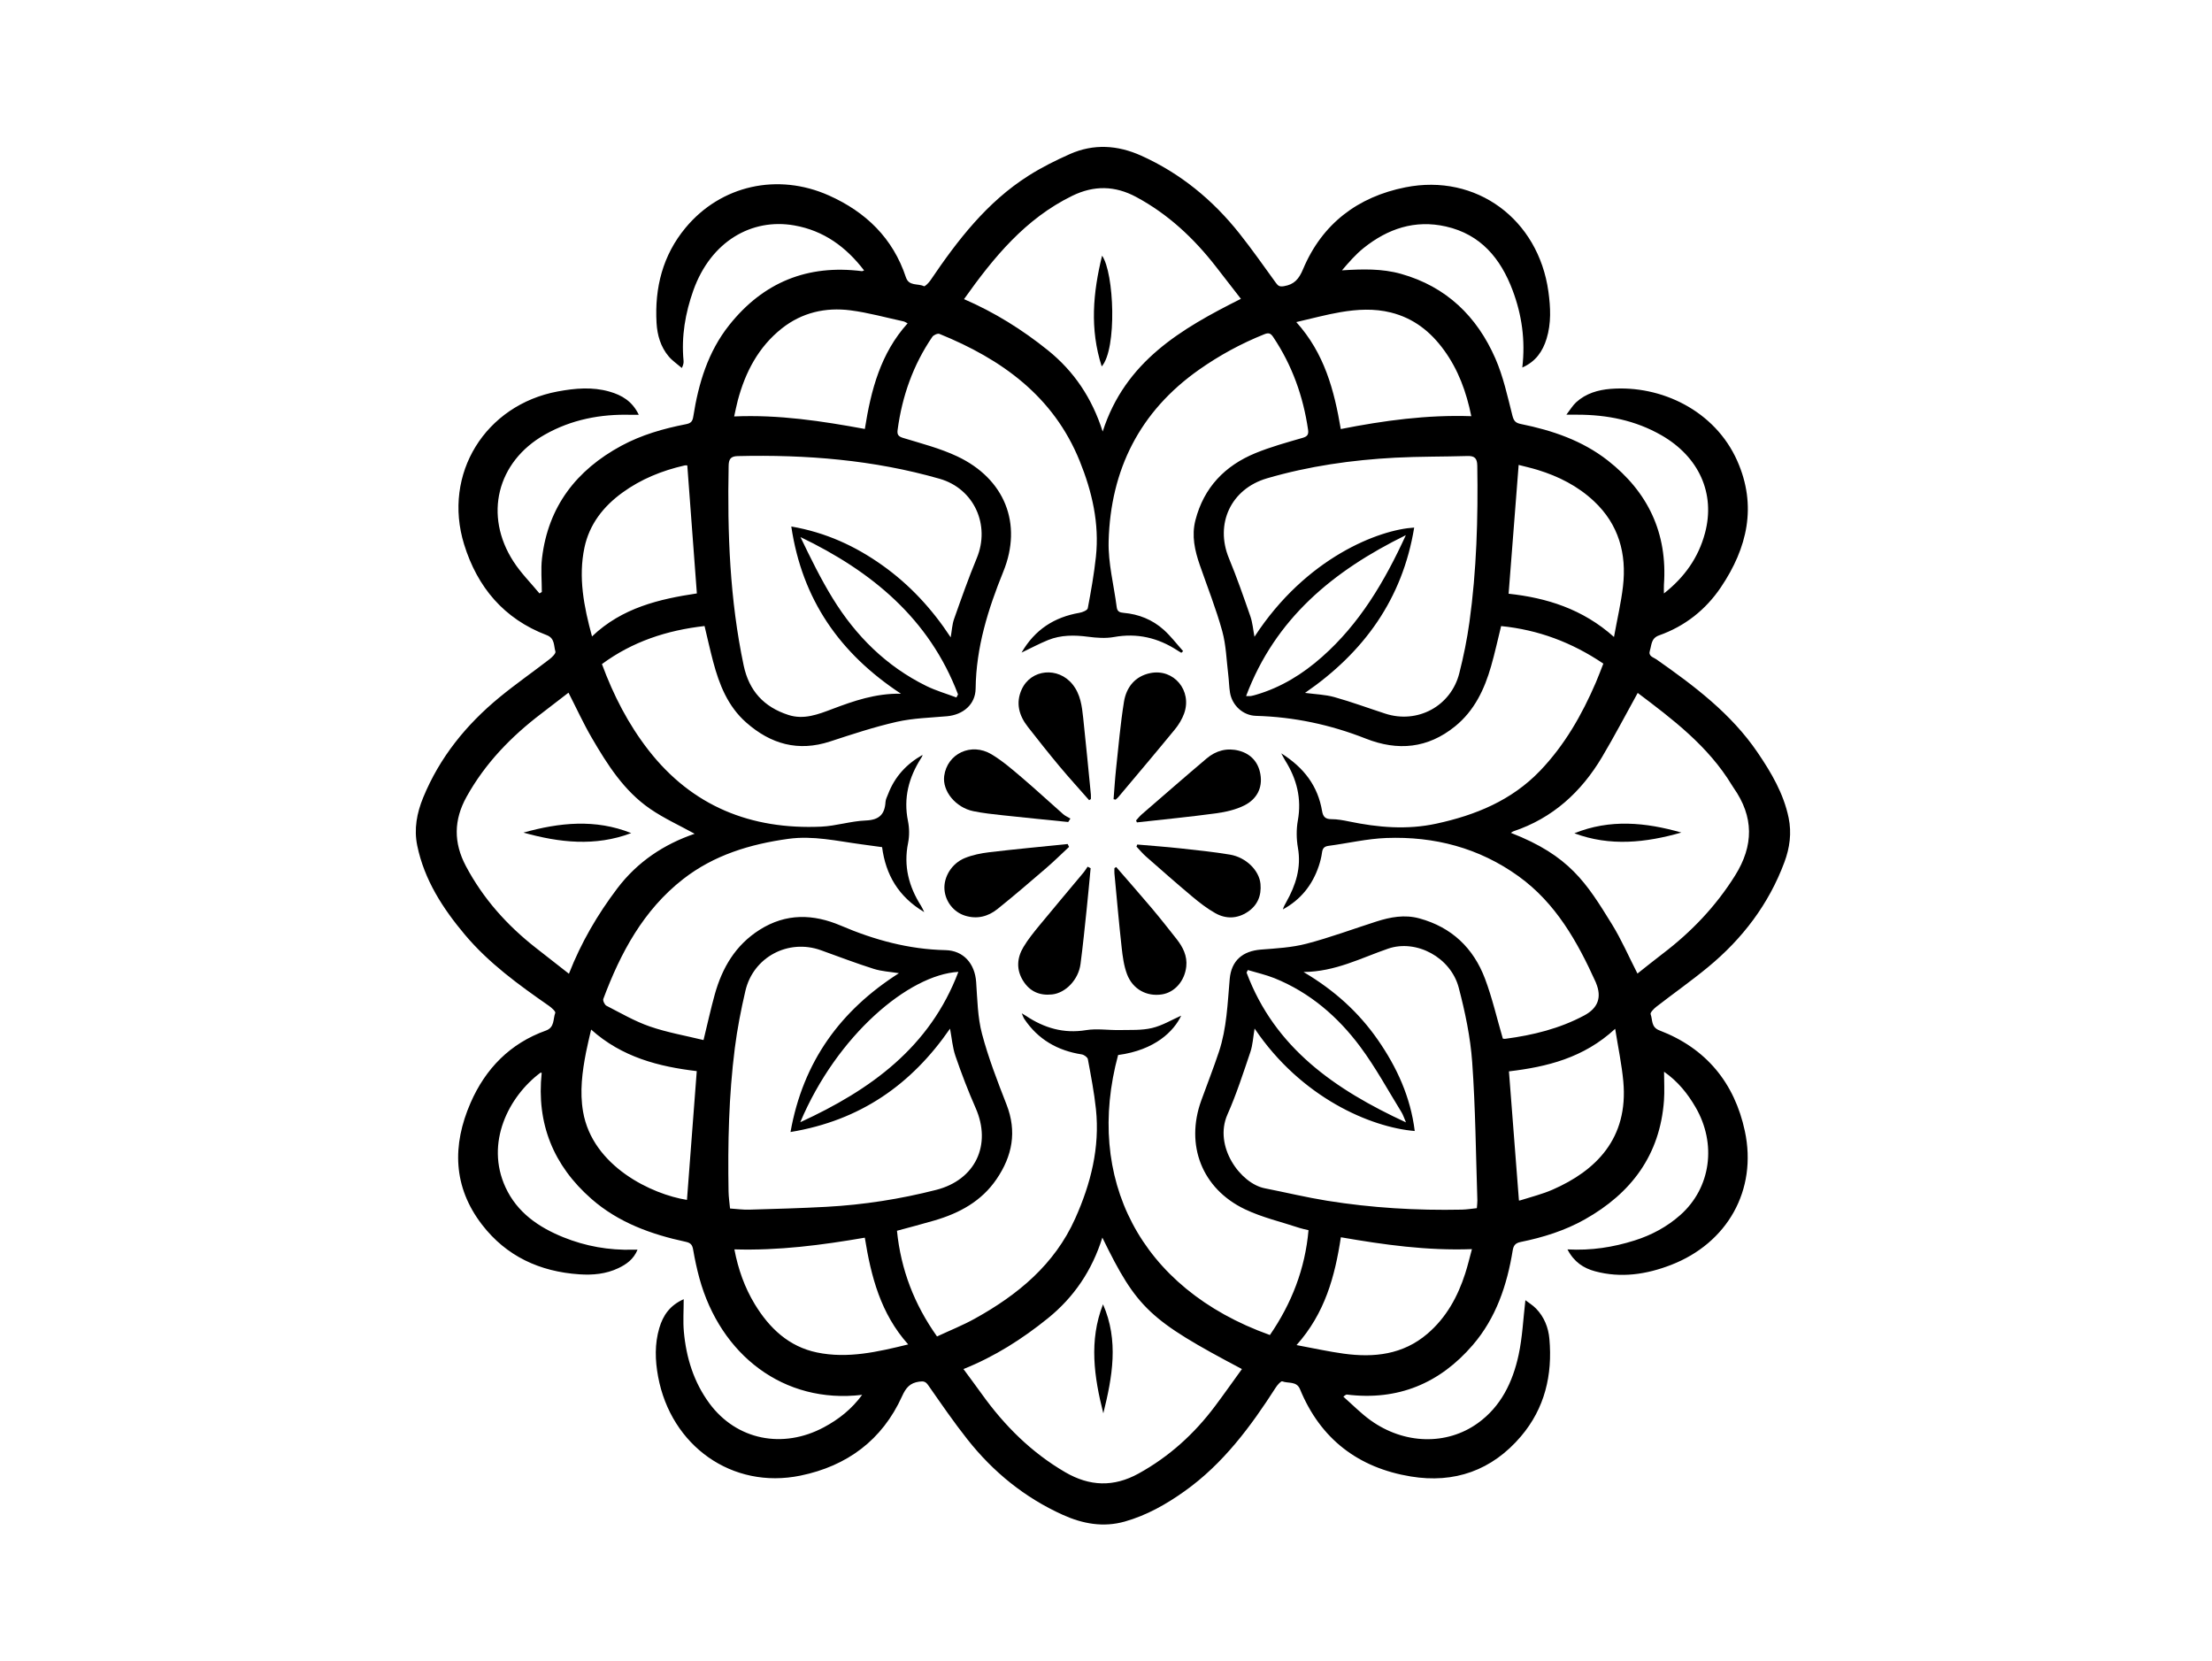 <?xml version="1.0" encoding="UTF-8"?><svg id="a" xmlns="http://www.w3.org/2000/svg" viewBox="0 0 800 600.7"><path d="M566.87,451.8c8.66,.47,16.56-.79,24.27-3.22,6.16-1.94,11.77-4.95,16.6-9.24,11-9.79,13.22-25.68,5.46-38.99-2.86-4.91-6.35-9.28-11.37-12.8,0,3.69,.21,7.06-.03,10.39-1.43,19.72-11.81,33.55-28.65,43.02-7.24,4.07-15.07,6.5-23.15,8.15-1.85,.38-2.6,1.17-2.9,3-2.05,12.59-6.02,24.48-14.47,34.29-11.95,13.88-27.07,20.15-45.46,17.9-.25-.03-.52,.06-1.33,.76,3.29,2.88,6.37,6.06,9.91,8.59,12.12,8.66,27.44,9.07,38.69,1,8.42-6.03,12.66-14.9,14.78-24.67,1.38-6.36,1.65-12.95,2.46-19.81,1.11,.86,2.65,1.78,3.85,3.02,2.95,3.03,4.47,6.88,4.83,10.98,1.16,13.04-1.66,25.09-10.29,35.24-10.46,12.31-24.07,17.09-39.79,14.51-18.96-3.11-32.7-13.5-40.12-31.57-1.24-3.01-4.25-2-6.42-2.84-.44-.17-1.74,1.29-2.32,2.2-9.1,14.17-19.05,27.6-32.98,37.52-6.67,4.75-13.73,8.74-21.64,10.98-7.74,2.19-15.19,.84-22.4-2.41-13.79-6.22-25.2-15.51-34.52-27.3-4.99-6.3-9.54-12.96-14.15-19.55-.95-1.36-1.64-1.56-3.3-1.33-3.36,.47-4.8,2.23-6.17,5.25-7.2,15.91-19.92,25.27-36.75,28.73-24.73,5.09-46.86-10.77-51.5-35.81-1.09-5.88-1.28-11.8,.45-17.6,1.32-4.46,3.74-8.13,8.81-10.38,0,4.2-.28,7.96,.05,11.66,.84,9.45,3.58,18.34,9.28,26.05,9.76,13.19,26.46,16.6,41.41,8.58,5.34-2.86,10.01-6.54,13.8-11.71-28.36,3.41-51.27-14.45-58.87-42.2-.92-3.38-1.66-6.82-2.25-10.27-.29-1.7-.84-2.47-2.66-2.86-12.5-2.69-24.36-6.95-34.16-15.55-13.75-12.07-19.89-27.22-17.96-45.54-.13-.03-.35-.14-.43-.08-11.56,8.63-20.05,25.41-12.66,41.45,4.21,9.13,11.95,14.43,20.91,18.06,8.05,3.26,16.49,4.75,25.21,4.51,.44-.01,.88,0,1.63,0-1.42,3.46-4.01,5.28-6.95,6.68-4.47,2.12-9.24,2.55-14.1,2.22-14.29-.96-26.39-6.52-35.2-17.97-10.53-13.68-10.8-28.73-4.14-44.02,5.39-12.37,14.29-21.52,27.24-26.15,3.24-1.16,2.54-4.18,3.4-6.4,.19-.49-1.33-1.88-2.28-2.54-10.97-7.63-21.78-15.45-30.44-25.77-7.98-9.5-14.63-19.76-17.2-32.17-1.24-6.01-.15-11.78,2.14-17.36,5.97-14.56,15.59-26.4,27.64-36.3,5.86-4.81,12.1-9.15,18.11-13.79,.92-.71,2.29-2.09,2.09-2.73-.66-2.11-.15-4.8-3.16-5.94-15.47-5.87-25.1-17.36-29.87-32.82-7.86-25.44,7.67-50.43,33.89-55.3,6.26-1.16,12.48-1.72,18.69,.06,4.44,1.27,8.25,3.46,10.6,8.39-1.24,0-2.01,.02-2.77,0-11.04-.32-21.57,1.7-31.23,7.17-17.32,9.81-22.14,29.23-11.29,45.94,2.67,4.12,6.22,7.67,9.37,11.48l.85-.52c0-4.09-.41-8.22,.07-12.25,2.22-18.66,12.43-31.84,28.7-40.63,7.3-3.94,15.2-6.2,23.29-7.78,1.74-.34,2.42-.9,2.71-2.74,1.88-12,5.3-23.45,13.03-33.15,12.33-15.48,28.34-21.96,47.99-19.46,.14,.02,.31-.1,.76-.27-6.54-8.53-14.6-14.41-25.26-16.28-15.36-2.7-30.17,5.74-36.5,23.52-2.91,8.19-4.36,16.62-3.54,25.35,.07,.71,0,1.43-.61,2.69-1.61-1.39-3.43-2.6-4.78-4.21-2.9-3.44-4.12-7.7-4.37-12.07-.73-12.73,2.24-24.52,10.51-34.45,12.76-15.34,33.29-19.93,51.84-11.65,13.34,5.96,23.15,15.43,27.84,29.6,1.1,3.31,4.36,2.12,6.51,3.21,.35,.18,1.76-1.24,2.36-2.13,9.81-14.5,20.42-28.29,35.46-37.83,4.73-3,9.81-5.54,14.95-7.82,8.6-3.81,17.24-3.28,25.79,.56,14.24,6.41,25.93,16.03,35.57,28.18,4.6,5.8,8.85,11.87,13.19,17.86,.79,1.09,1.34,1.42,2.87,1.17,3.78-.62,5.43-2.6,6.94-6.18,6.91-16.44,19.82-26.15,36.99-29.57,25.67-5.12,48.12,11.57,51.73,37.7,.79,5.73,1.06,11.45-.66,17.05-1.4,4.54-3.9,8.26-8.78,10.41,1.16-9.86-.17-19.05-3.49-27.89-4.32-11.51-11.52-20.26-24.14-23.11-11.22-2.54-21.04,.81-29.76,7.79-2.9,2.33-5.37,5.19-7.83,8.07,7.35-.47,14.44-.68,21.39,1.28,16.36,4.61,27.45,15.38,34.1,30.61,2.85,6.53,4.38,13.66,6.15,20.62,.51,1.99,1.16,2.67,3.08,3.06,11.32,2.3,22.15,5.95,31.38,13.16,14.6,11.41,21.68,26.32,20.34,44.99-.06,.88,0,1.77,0,3.12,7.51-5.9,12.51-13.04,14.86-21.86,3.81-14.28-2.17-27.56-15.8-35.37-9.38-5.37-19.62-7.41-30.34-7.41-1.01,0-2.02,0-4,0,1.43-1.85,2.31-3.38,3.56-4.51,3.5-3.19,7.92-4.48,12.46-4.83,18.28-1.43,37.73,7.88,45.78,26.03,7.21,16.25,3.67,31.47-5.88,45.66-5.53,8.21-13.04,14.13-22.39,17.45-2.93,1.04-2.67,3.43-3.33,5.51-.66,2.05,1.24,2.38,2.36,3.16,13.69,9.6,27.02,19.6,36.59,33.67,4.96,7.29,9.41,14.83,11.23,23.62,1.14,5.52,.41,10.87-1.53,16.07-5.66,15.21-15.18,27.68-27.61,37.93-6.06,5-12.51,9.53-18.72,14.35-.9,.7-2.27,2.11-2.05,2.67,.77,2.04,.08,4.68,3.2,5.87,16.9,6.46,27.16,19.01,30.88,36.41,4.57,21.35-6.33,40.54-26.74,48.41-8.88,3.43-18.06,4.81-27.45,2.28-4.11-1.11-7.56-3.31-9.94-7.86Zm-197.42-215.8c4.83-8.35,11.86-12.83,20.95-14.4,1.11-.19,2.88-.92,3.01-1.65,1.17-6.17,2.27-12.37,2.94-18.61,1.29-12.06-1.38-23.56-5.87-34.65-9.5-23.45-28.24-36.81-50.72-45.95-.63-.26-2.12,.4-2.57,1.06-6.96,10.18-10.93,21.5-12.56,33.68-.21,1.6,.19,2.33,1.99,2.88,6.6,2.01,13.39,3.75,19.6,6.68,17.13,8.09,23.68,24.31,16.65,41.64-5.54,13.66-9.85,27.41-10.02,42.32-.07,5.75-4.55,9.48-10.33,10-6.08,.54-12.27,.68-18.18,2.02-8.16,1.85-16.16,4.5-24.13,7.11-11.54,3.78-21.46,.95-30.31-6.84-6.69-5.88-9.79-13.76-11.99-22.08-1.12-4.24-2.07-8.53-3.1-12.83-13.67,1.54-26.11,5.65-37.11,13.76,4.18,11.35,9.56,21.76,16.8,31.08,15.83,20.36,37.11,28.83,62.45,27.71,5.41-.24,10.76-2.02,16.17-2.23,4.83-.19,6.87-2.18,7.14-6.73,.06-.97,.6-1.93,.96-2.88,2.39-6.25,6.65-10.85,12.43-14.1-.07,.48-.31,.83-.54,1.18-4.45,6.98-6.43,14.4-4.73,22.73,.52,2.55,.55,5.38,.04,7.93-1.69,8.32,.24,15.75,4.69,22.73,.35,.55,.6,1.16,1.16,2.27-9.39-5.58-13.94-13.56-15.25-23.49-2.73-.38-5.2-.72-7.67-1.05-8.69-1.17-17.26-3.18-26.19-1.96-13.88,1.91-26.97,5.88-38.12,14.58-14.35,11.2-22.61,26.63-28.84,43.31-.23,.62,.47,2.13,1.13,2.47,5.17,2.65,10.26,5.63,15.72,7.51,6.29,2.17,12.94,3.32,19.39,4.9,1.46-5.98,2.62-11.3,4.07-16.52,2.69-9.64,7.5-17.84,16.23-23.36,9.55-6.03,19.33-5.78,29.39-1.49,12.07,5.16,24.54,8.57,37.8,8.85,6.57,.14,10.65,4.92,11.11,11.54,.44,6.26,.52,12.7,2.11,18.7,2.3,8.7,5.59,17.17,8.87,25.58,3.83,9.8,2.1,18.64-3.63,27.03-5.45,7.98-13.4,12.26-22.4,14.9-4.47,1.31-8.99,2.48-13.59,3.73,1.42,14.09,6.26,26.63,14.49,38.22,4.69-2.19,9.34-4.04,13.68-6.45,15.52-8.6,28.82-19.52,36.29-36.2,5.64-12.58,8.96-25.66,7.5-39.56-.64-6.06-1.81-12.06-2.92-18.06-.13-.7-1.37-1.59-2.2-1.72-8.77-1.37-15.83-5.41-20.81-12.86-.3-.45-.46-1-.9-2,.85,.51,1.17,.68,1.47,.88,6.62,4.42,13.67,6.53,21.79,5.2,3.92-.64,8.06,.05,12.09-.03,3.93-.08,7.98,.16,11.75-.73,3.74-.88,7.2-3,10.57-4.48-2.65,5.6-9.42,12.45-22.82,14.24-11.97,44.29,7.46,84.32,54.9,101.25,7.86-11.43,12.74-23.95,13.96-37.91-1.26-.31-2.26-.48-3.21-.8-6.64-2.21-13.57-3.79-19.83-6.79-15.52-7.44-21.57-23.19-15.76-39.27,2.13-5.9,4.44-11.74,6.42-17.7,2.82-8.51,3.1-17.43,3.88-26.27,.59-6.66,4.67-10.12,11.3-10.64,5.52-.43,11.15-.73,16.47-2.12,8.55-2.23,16.87-5.34,25.29-8.03,5.07-1.62,10.19-2.58,15.52-1.13,11.69,3.19,19.56,10.71,23.75,21.81,2.62,6.95,4.28,14.26,6.45,21.66,.05,0,.51,.13,.94,.07,9.95-1.31,19.6-3.68,28.52-8.45q7.45-3.98,4.26-11.69c-.04-.09-.05-.18-.09-.26-6.66-14.72-14.47-28.66-27.93-38.36-14.25-10.27-30.46-14.51-47.85-13.85-6.99,.26-13.92,1.92-20.88,2.84-1.6,.21-2.17,.93-2.37,2.45-.22,1.64-.64,3.27-1.16,4.84-2.31,6.89-6.55,12.19-12.99,15.69,.28-.98,.76-1.81,1.23-2.65,3.42-6.11,5.48-12.42,4.21-19.63-.56-3.2-.6-6.67-.03-9.86,1.43-7.94-.39-15.03-4.57-21.7-.38-.61-.7-1.27-1.43-2.6,8.35,5.26,13.24,11.9,14.76,20.83,.35,2.09,1.17,2.99,3.39,2.98,2.1,0,4.23,.39,6.31,.82,10.5,2.18,20.99,3.11,31.64,.8,14.2-3.07,27.22-8.41,37.47-19.08,8.89-9.26,15.16-20.24,20.21-31.96,.97-2.25,1.81-4.56,2.71-6.83-11.39-7.69-23.57-12.24-36.97-13.57-1.24,5-2.27,9.78-3.62,14.48-2.4,8.4-6.06,16.13-13.05,21.79-9.85,7.97-20.68,9-32.3,4.41-12.75-5.03-25.96-7.84-39.7-8.22-4.69-.13-8.61-3.77-9.38-8.39-.35-2.09-.36-4.24-.62-6.35-.66-5.31-.78-10.79-2.19-15.9-2.23-8.07-5.34-15.9-8.09-23.82-1.84-5.3-3.06-10.65-1.61-16.29,3.05-11.85,10.67-19.72,21.72-24.26,5.53-2.27,11.35-3.86,17.1-5.53,1.78-.52,2.15-1.31,1.92-2.93-1.76-12.06-5.75-23.26-12.55-33.43-.95-1.42-1.61-1.76-3.28-1.09-8.37,3.35-16.21,7.62-23.58,12.8-21.49,15.11-32.02,36.18-32.72,62.05-.21,7.93,1.91,15.92,2.93,23.88,.19,1.53,1.09,1.9,2.45,2.01,5.5,.47,10.46,2.46,14.55,6.13,2.57,2.31,4.69,5.13,7.02,7.72l-.66,.6c-.46-.28-.93-.54-1.38-.84-7.04-4.59-14.58-6.38-22.99-4.86-3.01,.54-6.26,.3-9.33-.1-4.96-.65-9.81-.69-14.48,1.19-3.13,1.27-6.13,2.88-9.59,4.53Zm-83.55,173.34c4.55-25.5,18.09-43.97,39.21-57.42-3.07-.5-6.24-.65-9.16-1.58-6.41-2.03-12.69-4.43-19.02-6.71-11.78-4.26-24.5,2.42-27.35,14.69-1.59,6.82-2.94,13.73-3.82,20.67-2.19,17.21-2.57,34.52-2.27,51.85,.03,2.01,.34,4.01,.54,6.17,2.45,.16,4.67,.48,6.87,.42,9.35-.27,18.69-.52,28.03-1.03,13.41-.73,26.64-2.8,39.65-6.12,14.19-3.62,20.15-16.28,14.27-29.62-2.71-6.15-5.12-12.44-7.3-18.8-1.07-3.12-1.32-6.53-1.96-9.89-13.98,20.27-32.48,33.22-57.68,37.38Zm167.84-37.4c-.53,3.08-.66,5.93-1.54,8.52-2.57,7.59-5.04,15.26-8.28,22.57-5.07,11.45,4.67,24.94,13.5,26.67,7.51,1.48,14.97,3.28,22.52,4.5,16.13,2.59,32.39,3.56,48.72,3.22,1.81-.04,3.61-.34,5.46-.53,.08-1.17,.21-2,.19-2.82-.55-16.66-.68-33.35-1.87-49.97-.65-9.06-2.56-18.14-4.87-26.95-2.88-10.96-15.35-17.6-25.52-14.11-9.8,3.36-19.09,8.35-30.61,8.45,11.19,6.61,19.95,14.58,26.86,24.51,6.91,9.94,11.84,20.7,13.36,32.99-15.94-1.34-41.08-12.05-57.9-37.03Zm18.26-121.38c3.69,.5,7.26,.59,10.59,1.52,6.2,1.73,12.26,3.98,18.39,5.97,11.67,3.81,23.78-2.68,26.8-14.61,1.54-6.08,2.8-12.25,3.66-18.46,2.6-18.75,3.14-37.63,2.84-56.54-.04-2.63-.89-3.62-3.52-3.54-8.7,.26-17.42,.15-26.11,.6-15.73,.83-31.27,3.04-46.43,7.47-13.03,3.81-18.9,16.45-13.76,28.9,2.85,6.89,5.3,13.94,7.75,20.99,.8,2.3,.99,4.81,1.49,7.4,18.68-28.74,45.2-38.76,57.76-39.48-4.24,25.9-18.25,45.16-39.46,59.76Zm-146.15,.3c-22.24-14.62-35.74-34.13-39.67-60.47,12.46,2.14,23.15,7.07,32.95,14.04,9.86,7.01,17.96,15.76,24.7,26.04,.43-2.47,.52-4.65,1.22-6.63,2.61-7.38,5.21-14.77,8.21-22,4.97-11.97-.96-25.14-13.43-28.71-23.88-6.84-48.34-8.79-73.08-8.2-2.62,.06-3.19,1.26-3.23,3.56-.48,24.21,.41,48.3,5.43,72.11,1.96,9.27,7.35,15.07,16.17,17.93,5.61,1.82,10.74-.2,15.86-2.13,7.79-2.94,15.62-5.69,24.85-5.55Zm22.6,244.21c2.27,3.09,4.48,6.04,6.63,9.03,8.18,11.42,17.92,21.13,30.15,28.26,8.84,5.15,17.54,5.46,26.55,.49,11.06-6.1,20.16-14.36,27.69-24.42,3.29-4.39,6.44-8.88,9.69-13.36-33.47-17.69-37.98-21.93-50.48-47.54-3.72,11.86-10.25,21.55-19.71,29.19-9.24,7.46-19.18,13.81-30.52,18.35Zm243.76-143.02c2.98-2.35,6.06-4.84,9.21-7.24,10.33-7.87,19.11-17.07,26.06-28.15,6.84-10.9,6.85-21.31-.51-31.79-.21-.3-.41-.62-.6-.93-8.6-14.2-21.54-23.93-34.07-33.37-4.29,7.75-8.39,15.61-12.91,23.21-7.52,12.64-17.85,22.08-32.04,26.83-.28,.09-.51,.31-.92,.56,21.19,8.23,27.31,18.07,36.54,33.03,3.47,5.62,6.11,11.75,9.24,17.85ZM205.62,250.47c-3.24,2.5-6.51,5.05-9.81,7.55-10.94,8.31-20.33,17.98-27.07,30.11-4.67,8.4-4.73,16.59-.25,25.05,6.22,11.74,14.84,21.37,25.23,29.52,3.97,3.11,7.95,6.22,12.04,9.42,4.44-11.36,10.36-21.44,17.48-30.85,7.3-9.64,16.91-16,27.99-19.77-5.43-3-11.07-5.55-16.09-9-9.46-6.49-15.49-16.03-21.14-25.73-3.04-5.22-5.56-10.75-8.4-16.3ZM448.79,108.06c-3.04-3.92-6.03-7.79-9.04-11.65-7.99-10.27-17.3-18.99-28.85-25.19-7.66-4.11-15.26-4.24-23.09-.42-16.98,8.28-28.44,22.27-39.16,37.37,11.08,4.79,21.07,11.04,30.32,18.48,9.44,7.6,15.95,17.24,19.83,29.4,8.17-25.41,28.39-37.16,49.99-47.99Zm36.12,47.09c15.7-3.1,31.24-5.2,47.21-4.65-1.79-8.78-4.7-16.76-9.84-23.84-4.88-6.73-11-11.59-19.24-13.65-6.09-1.52-12.15-1.16-18.18-.14-5.2,.88-10.31,2.29-16.04,3.6,10.19,11.3,13.71,24.63,16.09,38.68Zm-172.13-.02c2.23-14.14,5.7-27.36,15.47-38.21-.69-.34-1.06-.61-1.46-.7-6.4-1.38-12.74-3.17-19.21-4-9.03-1.16-17.56,.79-24.83,6.55-8.45,6.7-13.19,15.78-15.92,26.03-.48,1.81-.83,3.66-1.31,5.79,16.17-.7,31.61,1.65,47.28,4.53Zm156.13,331.27c6.23,1.15,11.61,2.36,17.05,3.1,10.99,1.51,21.46,.36,30.3-7.21,6.8-5.82,10.95-13.38,13.66-21.79,.91-2.82,1.59-5.72,2.43-8.8-16.3,.6-31.8-1.58-47.41-4.29-2.16,14.2-5.75,27.47-16.03,38.99Zm-203.31-34.61c1.37,7.17,3.69,13.74,7.35,19.78,5.27,8.69,12.32,15.4,22.56,17.51,11.03,2.28,21.77-.18,32.95-2.92-9.99-11.16-13.43-24.58-15.69-38.6-15.66,2.7-31.2,4.71-47.17,4.23Zm-17.03-283.48s-.55-.1-1.05,.02c-8.09,1.85-15.66,4.9-22.42,9.81-6.9,5.01-11.93,11.43-13.72,19.84-2.29,10.82-.21,21.37,2.73,32.16,10.88-10.4,24.41-13.52,37.92-15.55-1.17-15.62-2.31-30.89-3.46-46.28Zm297.04,46.39c13.68,1.47,26.79,5.49,38.11,15.64,1.21-6.68,2.57-12.43,3.25-18.27,1.37-11.84-1.53-22.42-10.47-30.81-5.83-5.48-12.8-9.01-20.4-11.34-2.43-.74-4.91-1.29-6.86-1.8-1.21,15.57-2.4,30.83-3.63,46.57ZM251.99,387.33c-13.64-1.62-27.01-4.98-38.2-15.03-.73,3.22-1.35,5.69-1.84,8.2-1.39,7.11-2.32,14.27-1.08,21.48,3.41,19.85,25.01,29.96,37.58,31.92,1.17-15.39,2.34-30.83,3.54-46.57Zm293.74,.09c1.22,15.72,2.41,31.08,3.61,46.64-.26-.02,.13,.12,.44,.02,3.95-1.26,8.02-2.25,11.79-3.91,15.5-6.8,27.43-18.38,25.52-39.13-.56-6.1-1.85-12.13-2.94-19.01-11.43,10.58-24.78,13.77-38.42,15.39Zm-37.29-193.9c-26.36,12.95-47.23,30.15-57.77,58.18,1.04,0,1.41,.05,1.76-.01,.63-.12,1.25-.29,1.87-.47,9.04-2.65,16.84-7.48,23.84-13.68,13.52-11.95,22.51-27.03,30.3-44.01Zm-162.54,58.69l.58-1.11c-10.4-27.41-31.23-44.51-56.98-56.89,3.64,7.56,7.31,15.09,11.68,22.19,8.35,13.57,19.36,24.52,33.79,31.63,3.48,1.72,7.27,2.8,10.92,4.18Zm105.4,98.57l-.46,.92c10.21,27.31,32.04,42.32,57.65,54.17-.69-1.58-1.03-2.74-1.64-3.72-4.89-7.92-9.35-16.17-14.88-23.61-8.1-10.89-18.24-19.64-31.03-24.81-3.11-1.25-6.42-1.98-9.65-2.95Zm-161.87,55.03c25.48-11.72,46.85-27.08,57.18-54.37-17.9,1.01-43.91,22.9-57.18,54.37Z"/><path d="M403.68,313.53c4.28,4.94,8.6,9.83,12.81,14.82,3.1,3.67,6.07,7.45,9.05,11.23,2.28,2.9,3.91,6.11,3.49,9.93-.58,5.29-4.22,9.37-8.82,10.08-5.45,.85-10.53-1.83-12.6-7.29-1.15-3.05-1.59-6.43-1.95-9.7-.99-8.91-1.77-17.83-2.61-26.75-.06-.64,0-1.29,0-1.93l.64-.39Z"/><path d="M402.74,288.99c.29-3.66,.51-7.33,.9-10.98,.87-8.09,1.57-16.21,2.86-24.24,.85-5.26,4.01-9.25,9.53-10.37,8.5-1.72,15.21,6.35,12.22,14.63-.74,2.04-1.94,4.02-3.32,5.71-6.75,8.23-13.63,16.36-20.48,24.51-.29,.34-.65,.61-.98,.92l-.73-.18Z"/><path d="M393.89,289.35c-3.58-4.08-7.24-8.09-10.72-12.25-3.91-4.69-7.71-9.48-11.47-14.3-3.17-4.06-4.42-8.59-2.2-13.48,3.36-7.4,13.19-8.3,18.38-1.87,2.91,3.6,3.42,7.91,3.88,12.23,.99,9.2,1.86,18.41,2.77,27.61,.05,.55,0,1.1,0,1.66l-.64,.41Z"/><path d="M386.63,306.26c-2.74,2.55-5.41,5.19-8.24,7.63-5.82,5.01-11.65,10.02-17.63,14.82-3.4,2.73-7.4,3.76-11.73,2.41-4.16-1.3-7.11-5.1-7.45-9.43-.35-4.51,2.58-9.46,7.35-11.4,2.78-1.13,5.84-1.75,8.84-2.11,9.44-1.12,18.91-2,28.37-2.97l.5,1.04Z"/><path d="M394.44,313.95c-.47,4.94-.91,9.89-1.43,14.83-.7,6.62-1.36,13.24-2.23,19.84-.75,5.67-5.4,10.45-10.26,10.98-4.47,.49-8.02-1.03-10.44-4.84-2.6-4.09-2.32-8.34,.08-12.33,1.7-2.84,3.83-5.44,5.94-8.01,5.23-6.36,10.56-12.64,15.83-18.97,.53-.64,.95-1.37,1.42-2.05l1.09,.56Z"/><path d="M411.29,305.39c5.23,.46,10.46,.83,15.68,1.4,5.96,.65,11.94,1.26,17.85,2.25,5.86,.98,10.61,5.75,11.05,10.61,.39,4.2-1.07,7.71-4.58,10.07-3.76,2.53-7.91,2.68-11.8,.47-2.95-1.67-5.69-3.79-8.29-5.97-5.67-4.75-11.22-9.64-16.77-14.52-1.23-1.08-2.28-2.37-3.41-3.56l.28-.74Z"/><path d="M386.34,297.25c-7.88-.81-15.77-1.57-23.64-2.43-3.57-.39-7.17-.76-10.69-1.49-6.45-1.34-11.24-7.3-10.53-12.72,1.07-8.07,9.76-12.24,17.1-7.85,3.93,2.35,7.47,5.42,10.98,8.41,5.07,4.31,9.95,8.85,14.95,13.24,.76,.67,1.74,1.07,2.62,1.6l-.8,1.25Z"/><path d="M410.87,296.68c.67-.72,1.28-1.52,2.02-2.16,7.83-6.78,15.63-13.59,23.53-20.27,3.36-2.84,7.36-3.91,11.67-2.78,4.33,1.14,7,4.15,7.75,8.51,.87,5.07-1.43,9.06-5.79,11.26-3.12,1.57-6.76,2.39-10.26,2.87-9.51,1.29-19.07,2.21-28.61,3.28l-.3-.7Z"/><path d="M399.03,511.07c-3.35-13.14-5.25-26.28-.11-39.41,5.77,13.12,3.38,26.26,.11,39.41Z"/><path d="M608.08,301.06c-12.91,3.69-25.78,5.08-38.69,.27,12.85-5.22,25.79-3.96,38.69-.27Z"/><path d="M189.31,301.08c13.01-3.64,26.01-5,38.98,.18-13.02,4.92-26,3.45-38.98-.18Z"/><path d="M398.45,132.51c-4.36-13.57-3.16-26.62,.13-40.05,4.38,6.2,5.46,33.73-.13,40.05Z"/></svg>